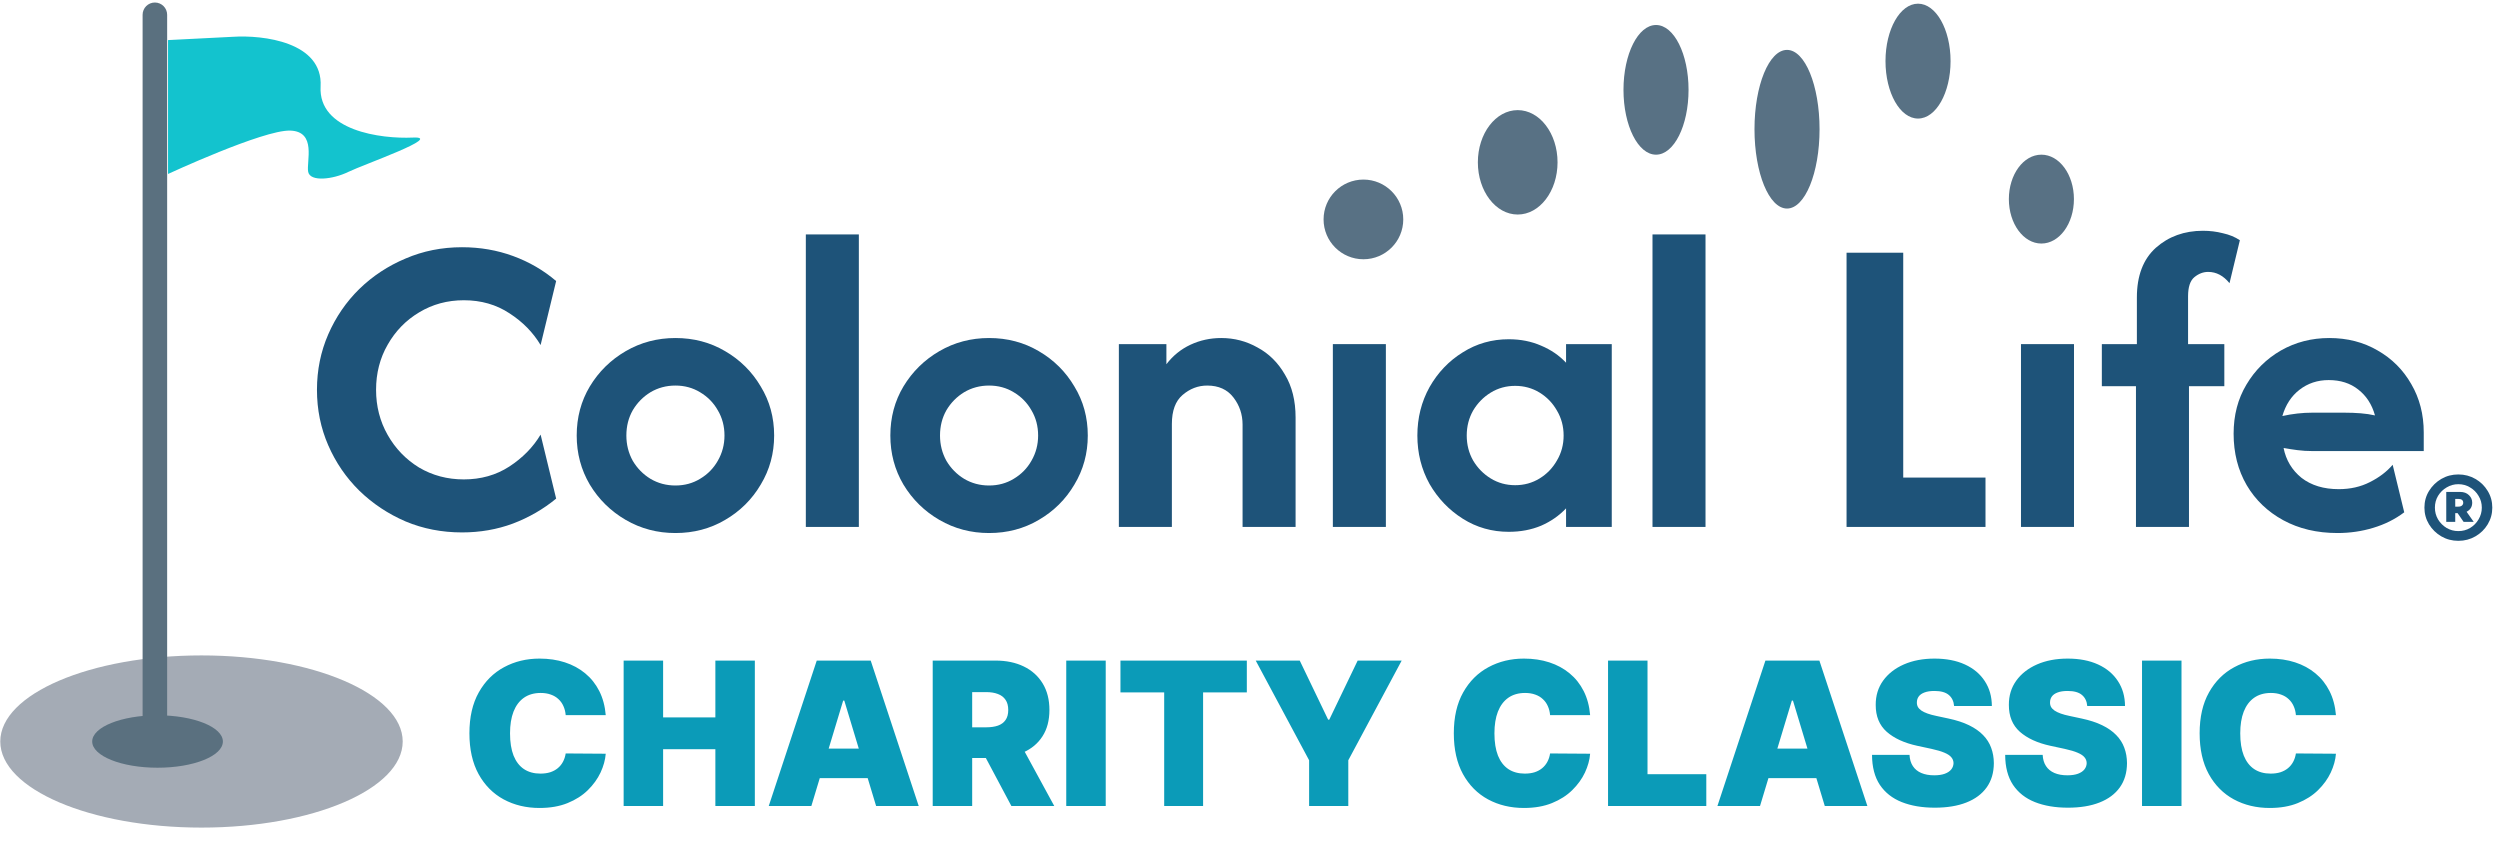 <svg width="911" height="312" viewBox="0 0 911 312" fill="none" xmlns="http://www.w3.org/2000/svg">
<path d="M61.229 63.395V14.607L84.815 13.412C95.862 12.69 117.731 15.295 116.827 31.489C115.923 47.683 138.858 50.664 150.439 50.131C162.02 49.597 132.536 59.905 126.901 62.653C121.266 65.401 113.061 66.325 112.308 62.653C111.554 58.981 115.52 47.872 105.717 47.589C95.914 47.305 61.229 63.395 61.229 63.395Z" fill="#13C3CE"/>
<path d="M220.729 260.584H206.138C206.034 259.377 205.758 258.282 205.31 257.299C204.878 256.316 204.275 255.47 203.499 254.763C202.74 254.039 201.817 253.487 200.73 253.108C199.644 252.711 198.411 252.512 197.031 252.512C194.616 252.512 192.572 253.099 190.899 254.272C189.244 255.445 187.985 257.126 187.122 259.317C186.277 261.507 185.855 264.137 185.855 267.207C185.855 270.45 186.286 273.166 187.148 275.357C188.028 277.53 189.295 279.168 190.951 280.272C192.607 281.359 194.599 281.902 196.927 281.902C198.255 281.902 199.446 281.738 200.498 281.41C201.55 281.065 202.464 280.574 203.24 279.936C204.016 279.298 204.646 278.53 205.129 277.633C205.629 276.719 205.965 275.693 206.138 274.555L220.729 274.658C220.556 276.9 219.927 279.186 218.84 281.514C217.754 283.825 216.21 285.964 214.209 287.93C212.226 289.879 209.768 291.448 206.836 292.638C203.904 293.829 200.498 294.424 196.617 294.424C191.753 294.424 187.39 293.38 183.526 291.293C179.68 289.206 176.636 286.136 174.394 282.083C172.169 278.03 171.056 273.071 171.056 267.207C171.056 261.309 172.195 256.341 174.471 252.306C176.748 248.252 179.818 245.191 183.681 243.121C187.545 241.034 191.857 239.991 196.617 239.991C199.963 239.991 203.042 240.448 205.853 241.362C208.664 242.276 211.131 243.613 213.252 245.372C215.373 247.114 217.081 249.261 218.375 251.814C219.668 254.367 220.453 257.29 220.729 260.584ZM227.255 293.699V240.715H241.639V261.412H260.68V240.715H275.064V293.699H260.68V273.002H241.639V293.699H227.255ZM295.658 293.699H280.135L297.624 240.715H317.286L334.775 293.699H319.252L307.662 255.307H307.248L295.658 293.699ZM292.76 272.795H321.943V283.558H292.76V272.795ZM339.878 293.699V240.715H362.748C366.68 240.715 370.121 241.431 373.07 242.863C376.02 244.294 378.314 246.355 379.952 249.046C381.591 251.736 382.41 254.962 382.41 258.722C382.41 262.516 381.565 265.715 379.875 268.32C378.202 270.924 375.847 272.89 372.812 274.218C369.793 275.546 366.266 276.21 362.23 276.21H348.571V265.034H359.333C361.023 265.034 362.463 264.827 363.653 264.413C364.861 263.982 365.783 263.301 366.422 262.369C367.077 261.438 367.405 260.222 367.405 258.722C367.405 257.204 367.077 255.971 366.422 255.022C365.783 254.056 364.861 253.349 363.653 252.901C362.463 252.435 361.023 252.202 359.333 252.202H354.262V293.699H339.878ZM370.923 269.38L384.169 293.699H368.543L355.607 269.38H370.923ZM402.926 240.715V293.699H388.541V240.715H402.926ZM408.294 252.306V240.715H454.344V252.306H438.408V293.699H424.23V252.306H408.294ZM457.585 240.715H473.625L483.973 262.24H484.387L494.735 240.715H510.776L491.32 277.038V293.699H477.04V277.038L457.585 240.715ZM579.444 260.584H564.852C564.749 259.377 564.473 258.282 564.025 257.299C563.593 256.316 562.99 255.47 562.214 254.763C561.455 254.039 560.532 253.487 559.445 253.108C558.359 252.711 557.126 252.512 555.746 252.512C553.331 252.512 551.287 253.099 549.614 254.272C547.959 255.445 546.7 257.126 545.837 259.317C544.992 261.507 544.57 264.137 544.57 267.207C544.57 270.45 545.001 273.166 545.863 275.357C546.743 277.53 548.01 279.168 549.666 280.272C551.322 281.359 553.314 281.902 555.642 281.902C556.97 281.902 558.16 281.738 559.213 281.41C560.265 281.065 561.179 280.574 561.955 279.936C562.731 279.298 563.361 278.53 563.843 277.633C564.344 276.719 564.68 275.693 564.852 274.555L579.444 274.658C579.271 276.9 578.642 279.186 577.555 281.514C576.469 283.825 574.925 285.964 572.924 287.93C570.941 289.879 568.483 291.448 565.551 292.638C562.619 293.829 559.213 294.424 555.332 294.424C550.468 294.424 546.105 293.38 542.241 291.293C538.395 289.206 535.351 286.136 533.109 282.083C530.884 278.03 529.771 273.071 529.771 267.207C529.771 261.309 530.91 256.341 533.186 252.306C535.463 248.252 538.533 245.191 542.396 243.121C546.26 241.034 550.572 239.991 555.332 239.991C558.678 239.991 561.757 240.448 564.568 241.362C567.379 242.276 569.846 243.613 571.967 245.372C574.088 247.114 575.796 249.261 577.089 251.814C578.383 254.367 579.168 257.29 579.444 260.584ZM585.97 293.699V240.715H600.354V282.109H621.775V293.699H585.97ZM641.353 293.699H625.83L643.319 240.715H662.981L680.47 293.699H664.948L653.357 255.307H652.943L641.353 293.699ZM638.456 272.795H667.638V283.558H638.456V272.795ZM712.072 257.273C711.934 255.548 711.287 254.203 710.131 253.237C708.993 252.271 707.26 251.788 704.931 251.788C703.448 251.788 702.232 251.969 701.283 252.331C700.352 252.676 699.662 253.151 699.214 253.754C698.765 254.358 698.532 255.048 698.515 255.824C698.481 256.462 698.593 257.04 698.852 257.557C699.127 258.058 699.559 258.515 700.145 258.928C700.731 259.325 701.482 259.687 702.396 260.015C703.31 260.343 704.397 260.636 705.656 260.895L710.002 261.826C712.934 262.447 715.443 263.266 717.53 264.284C719.617 265.301 721.325 266.5 722.653 267.88C723.981 269.242 724.955 270.777 725.576 272.485C726.214 274.192 726.542 276.055 726.559 278.073C726.542 281.557 725.671 284.506 723.946 286.921C722.222 289.336 719.755 291.172 716.547 292.431C713.357 293.691 709.519 294.32 705.035 294.32C700.43 294.32 696.411 293.639 692.979 292.276C689.564 290.914 686.908 288.818 685.011 285.99C683.131 283.144 682.182 279.505 682.165 275.072H695.825C695.911 276.693 696.316 278.056 697.041 279.16C697.765 280.263 698.783 281.1 700.093 281.669C701.421 282.238 703 282.523 704.828 282.523C706.363 282.523 707.648 282.333 708.683 281.954C709.717 281.574 710.502 281.048 711.037 280.376C711.571 279.703 711.847 278.935 711.865 278.073C711.847 277.262 711.58 276.555 711.063 275.952C710.562 275.331 709.735 274.779 708.579 274.296C707.423 273.796 705.863 273.33 703.896 272.899L698.619 271.761C693.927 270.743 690.228 269.044 687.52 266.664C684.829 264.267 683.493 260.998 683.51 256.859C683.493 253.496 684.39 250.555 686.201 248.037C688.029 245.501 690.556 243.527 693.781 242.112C697.023 240.698 700.74 239.991 704.931 239.991C709.209 239.991 712.908 240.707 716.03 242.138C719.152 243.57 721.558 245.588 723.248 248.192C724.955 250.779 725.818 253.806 725.835 257.273H712.072ZM760.593 257.273C760.455 255.548 759.808 254.203 758.652 253.237C757.514 252.271 755.781 251.788 753.452 251.788C751.969 251.788 750.753 251.969 749.805 252.331C748.873 252.676 748.183 253.151 747.735 253.754C747.286 254.358 747.054 255.048 747.036 255.824C747.002 256.462 747.114 257.04 747.373 257.557C747.649 258.058 748.08 258.515 748.666 258.928C749.253 259.325 750.003 259.687 750.917 260.015C751.831 260.343 752.918 260.636 754.177 260.895L758.523 261.826C761.455 262.447 763.965 263.266 766.052 264.284C768.138 265.301 769.846 266.5 771.174 267.88C772.502 269.242 773.477 270.777 774.097 272.485C774.736 274.192 775.063 276.055 775.081 278.073C775.063 281.557 774.192 284.506 772.468 286.921C770.743 289.336 768.276 291.172 765.068 292.431C761.878 293.691 758.04 294.32 753.556 294.32C748.951 294.32 744.932 293.639 741.5 292.276C738.085 290.914 735.429 288.818 733.532 285.99C731.652 283.144 730.703 279.505 730.686 275.072H744.346C744.432 276.693 744.837 278.056 745.562 279.16C746.286 280.263 747.304 281.1 748.614 281.669C749.943 282.238 751.521 282.523 753.349 282.523C754.884 282.523 756.169 282.333 757.204 281.954C758.238 281.574 759.023 281.048 759.558 280.376C760.093 279.703 760.369 278.935 760.386 278.073C760.369 277.262 760.101 276.555 759.584 275.952C759.084 275.331 758.256 274.779 757.1 274.296C755.945 273.796 754.384 273.33 752.418 272.899L747.14 271.761C742.449 270.743 738.749 269.044 736.041 266.664C733.351 264.267 732.014 260.998 732.031 256.859C732.014 253.496 732.911 250.555 734.722 248.037C736.55 245.501 739.077 243.527 742.302 242.112C745.544 240.698 749.261 239.991 753.452 239.991C757.73 239.991 761.429 240.707 764.551 242.138C767.673 243.57 770.079 245.588 771.769 248.192C773.477 250.779 774.339 253.806 774.356 257.273H760.593ZM794.937 240.715V293.699H780.552V240.715H794.937ZM851.219 260.584H836.628C836.524 259.377 836.248 258.282 835.8 257.299C835.369 256.316 834.765 255.47 833.989 254.763C833.23 254.039 832.307 253.487 831.221 253.108C830.134 252.711 828.901 252.512 827.521 252.512C825.107 252.512 823.063 253.099 821.39 254.272C819.734 255.445 818.475 257.126 817.613 259.317C816.767 261.507 816.345 264.137 816.345 267.207C816.345 270.45 816.776 273.166 817.638 275.357C818.518 277.53 819.786 279.168 821.441 280.272C823.097 281.359 825.089 281.902 827.418 281.902C828.746 281.902 829.936 281.738 830.988 281.41C832.04 281.065 832.954 280.574 833.73 279.936C834.506 279.298 835.136 278.53 835.619 277.633C836.119 276.719 836.455 275.693 836.628 274.555L851.219 274.658C851.047 276.9 850.417 279.186 849.33 281.514C848.244 283.825 846.7 285.964 844.7 287.93C842.716 289.879 840.258 291.448 837.326 292.638C834.394 293.829 830.988 294.424 827.107 294.424C822.243 294.424 817.88 293.38 814.016 291.293C810.17 289.206 807.126 286.136 804.884 282.083C802.659 278.03 801.547 273.071 801.547 267.207C801.547 261.309 802.685 256.341 804.962 252.306C807.238 248.252 810.308 245.191 814.172 243.121C818.035 241.034 822.347 239.991 827.107 239.991C830.453 239.991 833.532 240.448 836.343 241.362C839.155 242.276 841.621 243.613 843.742 245.372C845.864 247.114 847.571 249.261 848.865 251.814C850.158 254.367 850.943 257.29 851.219 260.584Z" fill="#0B9BB8"/>
<path d="M168.351 194.014C161.023 194.014 154.176 192.681 147.81 190.017C141.445 187.278 135.819 183.54 130.934 178.803C126.122 174.065 122.347 168.551 119.609 162.259C116.87 155.967 115.501 149.232 115.501 142.052C115.501 134.872 116.87 128.136 119.609 121.844C122.347 115.553 126.122 110.038 130.934 105.301C135.819 100.564 141.445 96.862 147.81 94.198C154.176 91.459 161.023 90.09 168.351 90.09C174.939 90.09 181.156 91.163 187.004 93.31C192.851 95.456 198.07 98.491 202.659 102.414L196.997 125.73C194.258 121.141 190.483 117.292 185.672 114.183C180.86 111 175.309 109.409 169.017 109.409C163.021 109.409 157.581 110.889 152.696 113.85C147.884 116.737 144.072 120.66 141.26 125.619C138.447 130.505 137.04 135.982 137.04 142.052C137.04 148.047 138.447 153.525 141.26 158.484C144.072 163.444 147.884 167.404 152.696 170.364C157.581 173.251 163.021 174.695 169.017 174.695C175.235 174.695 180.749 173.14 185.561 170.031C190.446 166.848 194.258 162.962 196.997 158.373L202.659 181.689C197.996 185.538 192.74 188.573 186.893 190.794C181.119 192.94 174.939 194.014 168.351 194.014Z" fill="#1E5379"/>
<path d="M246.124 194.236C239.536 194.236 233.504 192.644 228.026 189.462C222.549 186.279 218.181 181.986 214.924 176.582C211.742 171.179 210.15 165.22 210.15 158.706C210.15 152.118 211.742 146.16 214.924 140.83C218.181 135.427 222.549 131.134 228.026 127.951C233.504 124.768 239.536 123.177 246.124 123.177C252.786 123.177 258.818 124.768 264.222 127.951C269.699 131.134 274.029 135.427 277.212 140.83C280.469 146.16 282.098 152.118 282.098 158.706C282.098 165.22 280.469 171.179 277.212 176.582C274.029 181.986 269.699 186.279 264.222 189.462C258.818 192.644 252.786 194.236 246.124 194.236ZM246.124 176.915C249.455 176.915 252.453 176.101 255.117 174.472C257.856 172.844 260.003 170.66 261.557 167.922C263.186 165.109 264 162.037 264 158.706C264 155.301 263.186 152.229 261.557 149.491C260.003 146.752 257.856 144.568 255.117 142.94C252.453 141.312 249.455 140.497 246.124 140.497C242.793 140.497 239.758 141.312 237.019 142.94C234.355 144.568 232.208 146.752 230.58 149.491C229.025 152.229 228.248 155.301 228.248 158.706C228.248 162.037 229.025 165.109 230.58 167.922C232.208 170.66 234.355 172.844 237.019 174.472C239.758 176.101 242.793 176.915 246.124 176.915Z" fill="#1E5379"/>
<path d="M293.645 192.015V85.426H312.964V192.015H293.645Z" fill="#1E5379"/>
<path d="M360.415 194.236C353.828 194.236 347.795 192.644 342.318 189.462C336.84 186.279 332.473 181.986 329.216 176.582C326.033 171.179 324.442 165.22 324.442 158.706C324.442 152.118 326.033 146.16 329.216 140.83C332.473 135.427 336.84 131.134 342.318 127.951C347.795 124.768 353.828 123.177 360.415 123.177C367.077 123.177 373.11 124.768 378.513 127.951C383.991 131.134 388.321 135.427 391.504 140.83C394.761 146.16 396.389 152.118 396.389 158.706C396.389 165.22 394.761 171.179 391.504 176.582C388.321 181.986 383.991 186.279 378.513 189.462C373.11 192.644 367.077 194.236 360.415 194.236ZM360.415 176.915C363.746 176.915 366.744 176.101 369.409 174.472C372.148 172.844 374.294 170.66 375.849 167.922C377.477 165.109 378.291 162.037 378.291 158.706C378.291 155.301 377.477 152.229 375.849 149.491C374.294 146.752 372.148 144.568 369.409 142.94C366.744 141.312 363.746 140.497 360.415 140.497C357.085 140.497 354.05 141.312 351.311 142.94C348.646 144.568 346.5 146.752 344.871 149.491C343.317 152.229 342.54 155.301 342.54 158.706C342.54 162.037 343.317 165.109 344.871 167.922C346.5 170.66 348.646 172.844 351.311 174.472C354.05 176.101 357.085 176.915 360.415 176.915Z" fill="#1E5379"/>
<path d="M407.714 192.015V125.397H425.035V132.725C427.404 129.616 430.327 127.248 433.806 125.619C437.285 123.991 441.023 123.177 445.02 123.177C449.758 123.177 454.162 124.324 458.233 126.619C462.378 128.839 465.709 132.133 468.226 136.5C470.816 140.793 472.112 146.012 472.112 152.155V192.015H452.792V154.709C452.792 151.008 451.682 147.714 449.461 144.827C447.241 141.941 444.058 140.497 439.913 140.497C436.582 140.497 433.584 141.645 430.919 143.939C428.329 146.16 427.033 149.676 427.033 154.487V192.015H407.714Z" fill="#1E5379"/>
<path d="M485.692 192.015V125.397H505.011V192.015H485.692Z" fill="#1E5379"/>
<path d="M549.798 193.792C543.654 193.792 538.066 192.2 533.032 189.017C527.999 185.835 523.965 181.615 520.93 176.36C517.969 171.031 516.489 165.146 516.489 158.706C516.489 152.266 517.969 146.382 520.93 141.052C523.965 135.723 527.999 131.504 533.032 128.395C538.066 125.212 543.654 123.621 549.798 123.621C554.091 123.621 558.014 124.398 561.567 125.952C565.12 127.433 568.155 129.505 570.672 132.17V125.397H587.326V192.015H570.672V185.242C568.155 187.907 565.12 190.017 561.567 191.571C558.014 193.052 554.091 193.792 549.798 193.792ZM552.13 176.804C555.386 176.804 558.347 175.99 561.012 174.361C563.677 172.733 565.786 170.549 567.341 167.811C568.969 165.072 569.783 162.037 569.783 158.706C569.783 155.375 568.969 152.341 567.341 149.602C565.786 146.863 563.677 144.679 561.012 143.051C558.347 141.423 555.386 140.608 552.13 140.608C548.873 140.608 545.912 141.423 543.247 143.051C540.582 144.679 538.436 146.863 536.807 149.602C535.253 152.341 534.476 155.375 534.476 158.706C534.476 162.037 535.253 165.072 536.807 167.811C538.436 170.549 540.582 172.733 543.247 174.361C545.912 175.99 548.873 176.804 552.13 176.804Z" fill="#1E5379"/>
<path d="M602.169 192.015V85.426H621.489V192.015H602.169Z" fill="#1E5379"/>
<path d="M672.885 192.015V92.088H693.537V174.028H723.515V192.015H672.885Z" fill="#1E5379"/>
<path d="M736.446 192.015V125.397H755.765V192.015H736.446Z" fill="#1E5379"/>
<path d="M778.346 192.015V140.719H765.911V125.397H778.679V108.41C778.679 100.49 780.974 94.457 785.563 90.312C790.226 86.167 795.963 84.094 802.773 84.094C805.289 84.094 807.695 84.39 809.99 84.982C812.358 85.501 814.431 86.352 816.207 87.536L812.432 103.191C810.212 100.452 807.621 99.083 804.66 99.083C802.884 99.083 801.218 99.712 799.664 100.971C798.11 102.229 797.332 104.561 797.332 107.966V125.397H810.545V140.719H797.665V192.015H778.346Z" fill="#1E5379"/>
<path d="M851.789 194.236C844.313 194.236 837.725 192.681 832.026 189.573C826.326 186.464 821.885 182.208 818.702 176.804C815.519 171.327 813.928 165.072 813.928 158.04C813.928 151.304 815.482 145.346 818.591 140.164C821.7 134.909 825.882 130.764 831.137 127.729C836.467 124.694 842.351 123.177 848.791 123.177C855.379 123.177 861.264 124.694 866.445 127.729C871.626 130.69 875.697 134.761 878.658 139.942C881.693 145.124 883.211 151.008 883.211 157.596V164.369H842.574C840.723 164.369 838.947 164.258 837.244 164.036C835.542 163.814 833.839 163.555 832.137 163.258C833.025 167.7 835.209 171.327 838.688 174.139C842.24 176.878 846.756 178.248 852.233 178.248C856.452 178.248 860.227 177.396 863.558 175.694C866.963 173.991 869.739 171.882 871.885 169.365L876.105 186.686C872.774 189.202 868.999 191.09 864.78 192.348C860.634 193.607 856.304 194.236 851.789 194.236ZM831.693 151.6C835.394 150.786 839.021 150.379 842.574 150.379H854.343C856.415 150.379 858.377 150.453 860.227 150.601C862.078 150.749 863.817 151.008 865.446 151.378C864.335 147.381 862.3 144.235 859.339 141.941C856.452 139.646 852.862 138.499 848.569 138.499C844.498 138.499 840.945 139.683 837.91 142.052C834.949 144.346 832.877 147.529 831.693 151.6Z" fill="#1E5379"/>
<path d="M895.825 197.077C893.552 197.077 891.476 196.532 889.597 195.441C887.748 194.35 886.262 192.895 885.141 191.076C884.02 189.227 883.459 187.196 883.459 184.984C883.459 182.741 884.02 180.71 885.141 178.891C886.262 177.073 887.748 175.618 889.597 174.527C891.476 173.436 893.552 172.89 895.825 172.89C898.099 172.89 900.175 173.436 902.054 174.527C903.933 175.618 905.418 177.073 906.51 178.891C907.631 180.71 908.192 182.741 908.192 184.984C908.192 187.196 907.631 189.227 906.51 191.076C905.418 192.895 903.933 194.35 902.054 195.441C900.175 196.532 898.099 197.077 895.825 197.077ZM887.278 184.984C887.278 186.53 887.657 187.954 888.414 189.258C889.203 190.561 890.248 191.607 891.552 192.395C892.855 193.152 894.279 193.531 895.825 193.531C897.401 193.531 898.826 193.152 900.099 192.395C901.402 191.607 902.433 190.561 903.191 189.258C903.979 187.954 904.373 186.53 904.373 184.984C904.373 183.408 903.979 181.983 903.191 180.71C902.433 179.407 901.402 178.376 900.099 177.618C898.826 176.83 897.401 176.436 895.825 176.436C894.279 176.436 892.855 176.83 891.552 177.618C890.248 178.376 889.203 179.407 888.414 180.71C887.657 181.983 887.278 183.408 887.278 184.984ZM891.415 190.167V179.255H896.416C897.811 179.255 898.902 179.649 899.69 180.437C900.478 181.195 900.872 182.104 900.872 183.165C900.872 184.681 900.19 185.787 898.826 186.484L901.417 190.167H897.735L895.553 186.984H894.689V190.167H891.415ZM894.689 184.62H895.78C896.386 184.62 896.841 184.484 897.144 184.211C897.447 183.938 897.598 183.605 897.598 183.211C897.598 182.271 896.992 181.801 895.78 181.801H894.689V184.62Z" fill="#1E5379"/>
<circle cx="496.83" cy="79.955" r="14.518" fill="#587184"/>
<ellipse cx="553.05" cy="59.151" rx="14.518" ry="19.023" fill="#587184"/>
<ellipse cx="603.452" cy="32.737" rx="11.855" ry="23.627" fill="#587184"/>
<ellipse cx="651.191" cy="47.088" rx="11.855" ry="28.905" fill="#587184"/>
<ellipse cx="698.93" cy="22.271" rx="11.855" ry="20.93" fill="#587184"/>
<ellipse cx="743.883" cy="72.555" rx="11.855" ry="16.191" fill="#587184"/>
<ellipse cx="73.424" cy="270.205" rx="73.321" ry="31.372" fill="#A4ABB5"/>
<ellipse cx="57.408" cy="270.205" rx="23.81" ry="9.553" fill="#5A707F"/>
<path d="M51.965 5.39C51.965 2.92 53.967 0.918 56.437 0.918V0.918C58.907 0.918 60.909 2.92 60.909 5.39V265.608H51.965V5.39Z" fill="#5A707F"/>
</svg>
